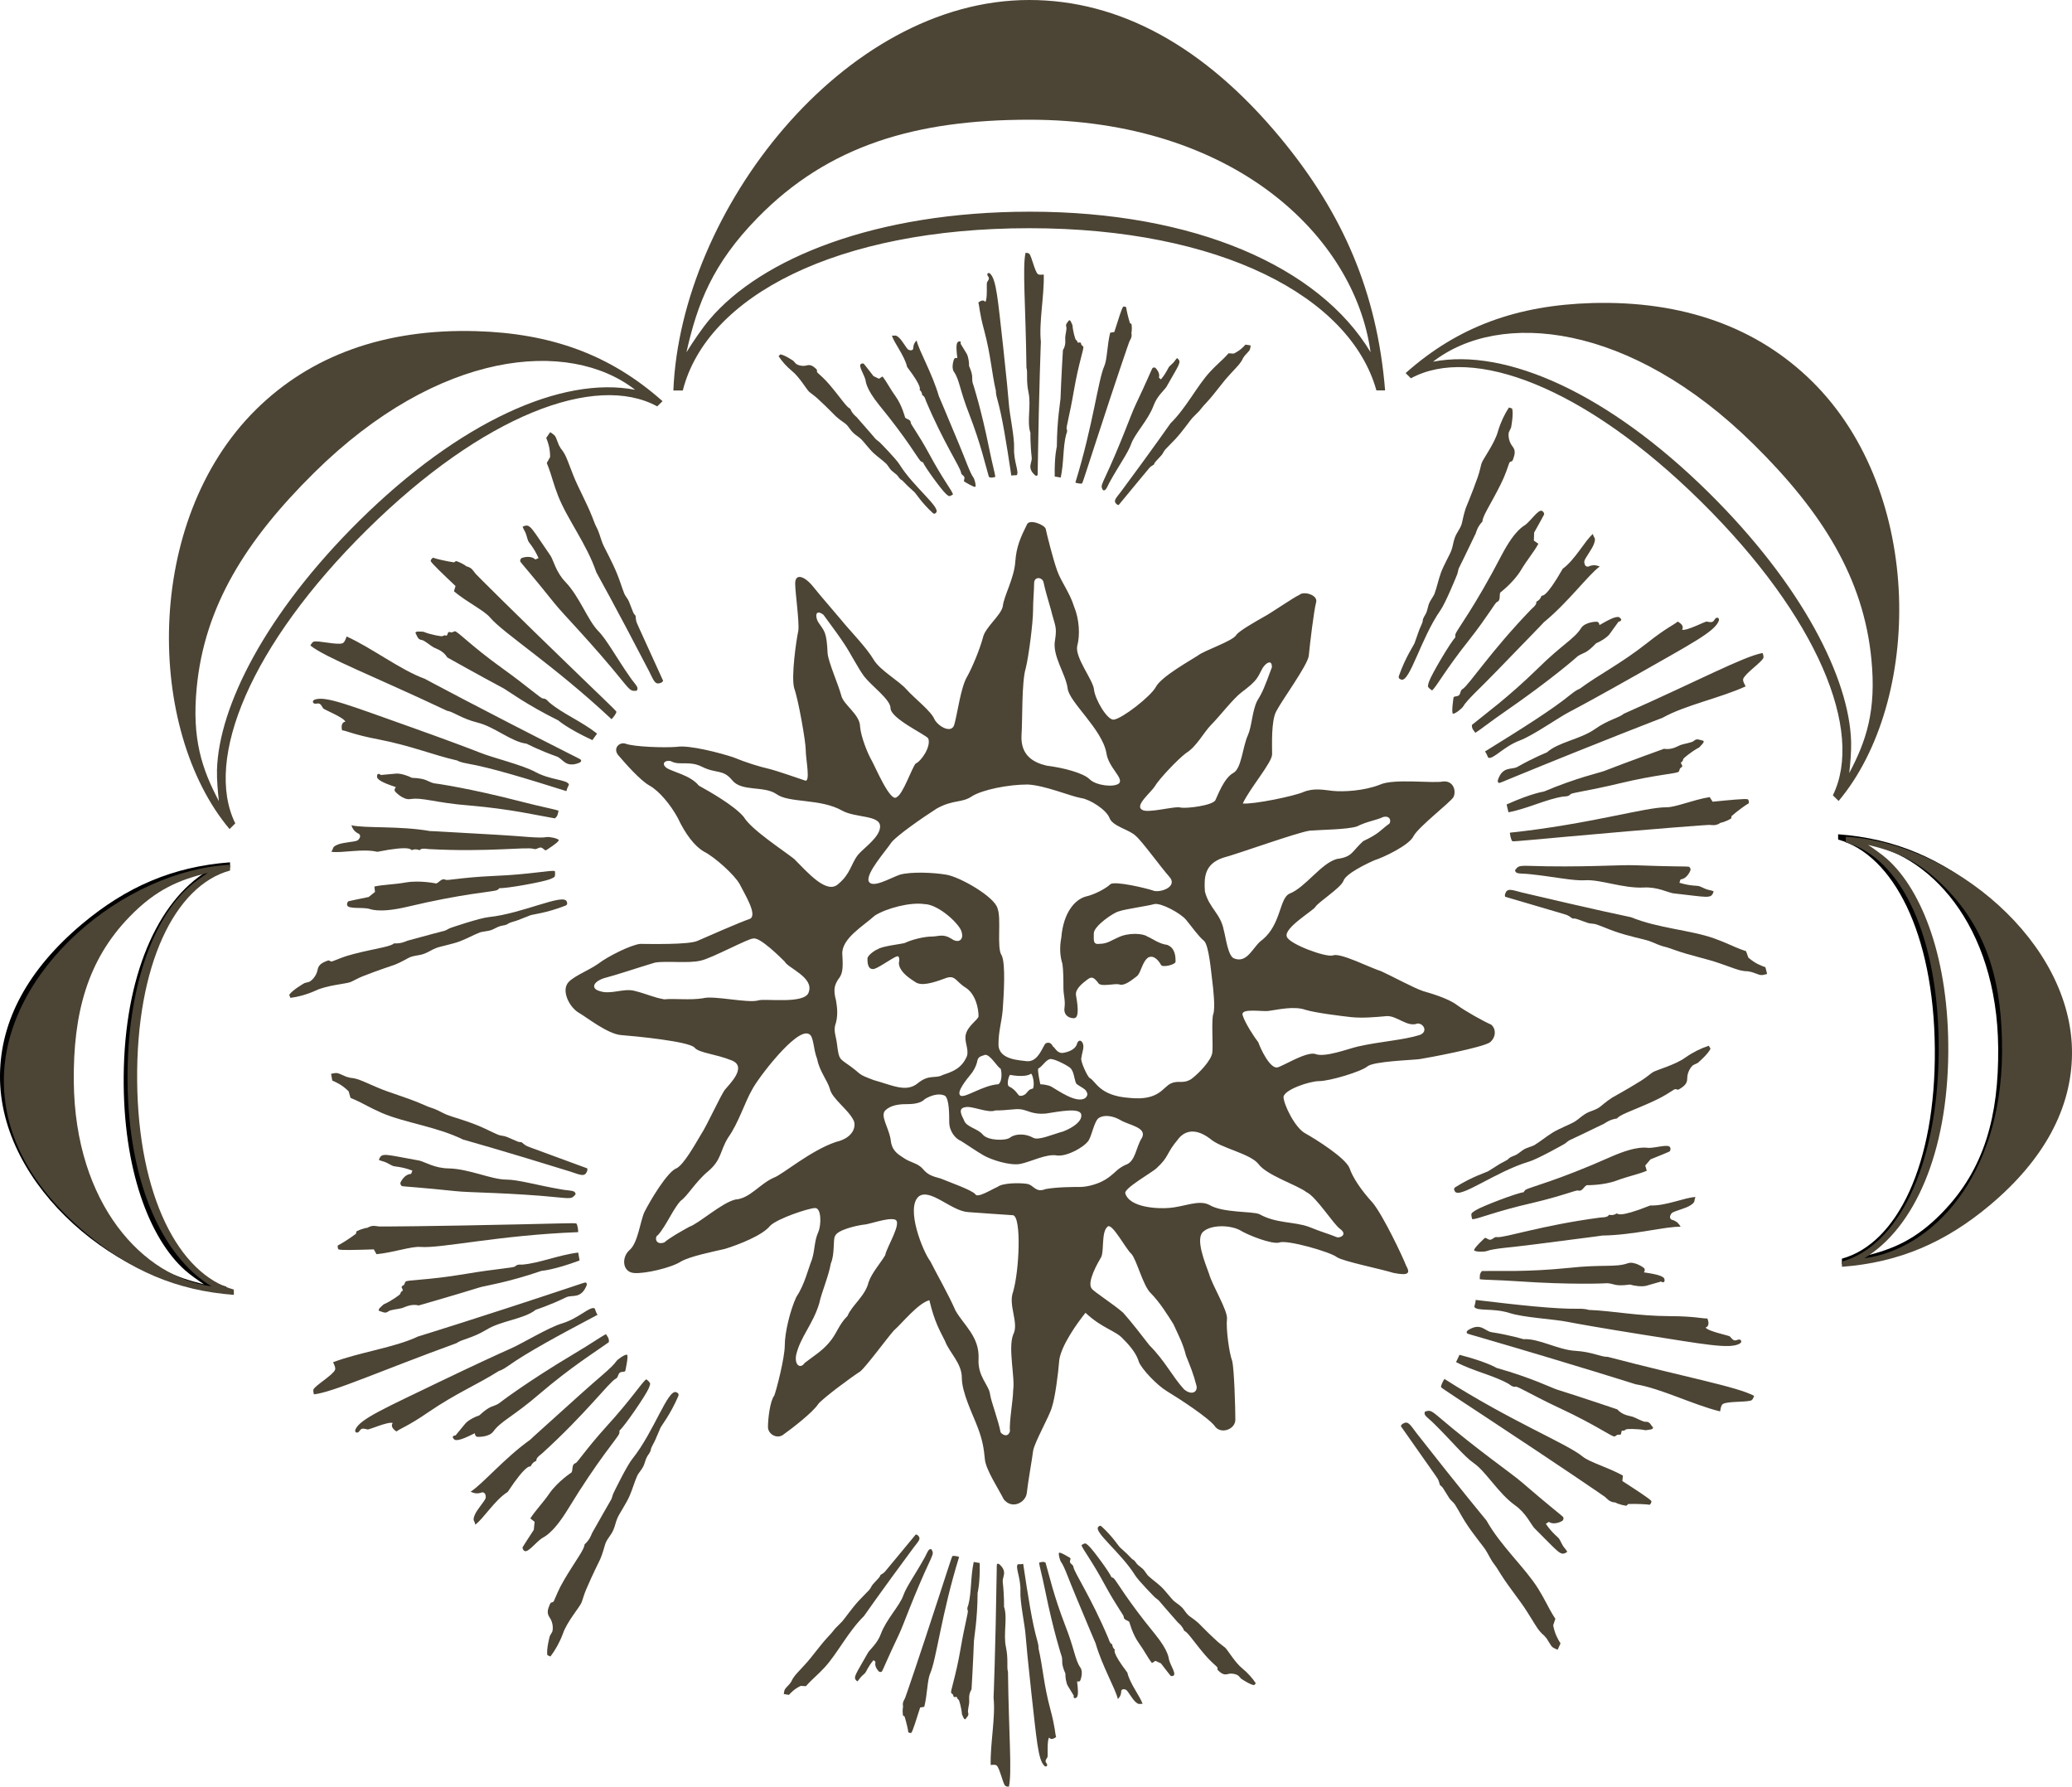 <?xml version="1.0" encoding="UTF-8"?>
<svg id="Layer_1" xmlns="http://www.w3.org/2000/svg" xmlns:xlink="http://www.w3.org/1999/xlink" viewBox="0 0 784.07 676.07">
  <defs>
    <style>
      .cls-1 {
        fill: none;
      }

      .cls-2 {
        fill: #4c4434;
      }

      .cls-3 {
        clip-path: url(#clippath-11);
      }

      .cls-4 {
        clip-path: url(#clippath-10);
      }

      .cls-5 {
        clip-path: url(#clippath-13);
      }

      .cls-6 {
        clip-path: url(#clippath-12);
      }

      .cls-7 {
        clip-path: url(#clippath-1);
      }

      .cls-8 {
        clip-path: url(#clippath-3);
      }

      .cls-9 {
        clip-path: url(#clippath-4);
      }

      .cls-10 {
        clip-path: url(#clippath-2);
      }

      .cls-11 {
        clip-path: url(#clippath-7);
      }

      .cls-12 {
        clip-path: url(#clippath-6);
      }

      .cls-13 {
        clip-path: url(#clippath-9);
      }

      .cls-14 {
        clip-path: url(#clippath-8);
      }

      .cls-15 {
        clip-path: url(#clippath-5);
      }

      .cls-16 {
        clip-path: url(#clippath);
      }
    </style>
    <clipPath id="clippath">
      <rect class="cls-1" x="0" width="784.07" height="676.07"/>
    </clipPath>
    <clipPath id="clippath-1">
      <rect class="cls-1" x="0" width="784.07" height="676.07"/>
    </clipPath>
    <clipPath id="clippath-2">
      <rect class="cls-1" x="0" width="784.07" height="676.07"/>
    </clipPath>
    <clipPath id="clippath-3">
      <rect class="cls-1" x="0" width="784.07" height="676.07"/>
    </clipPath>
    <clipPath id="clippath-4">
      <rect class="cls-1" x="0" width="784.07" height="676.07"/>
    </clipPath>
    <clipPath id="clippath-5">
      <rect class="cls-1" x="0" width="784.07" height="676.07"/>
    </clipPath>
    <clipPath id="clippath-6">
      <rect class="cls-1" x="0" width="784.07" height="676.07"/>
    </clipPath>
    <clipPath id="clippath-7">
      <rect class="cls-1" x="0" width="784.07" height="676.07"/>
    </clipPath>
    <clipPath id="clippath-8">
      <rect class="cls-1" x="0" width="784.07" height="676.07"/>
    </clipPath>
    <clipPath id="clippath-9">
      <rect class="cls-1" x="0" width="784.07" height="676.07"/>
    </clipPath>
    <clipPath id="clippath-10">
      <rect class="cls-1" x="0" width="784.07" height="676.07"/>
    </clipPath>
    <clipPath id="clippath-11">
      <rect class="cls-1" x="0" width="784.07" height="676.07"/>
    </clipPath>
    <clipPath id="clippath-12">
      <rect class="cls-1" x="0" width="784.07" height="676.07"/>
    </clipPath>
    <clipPath id="clippath-13">
      <rect class="cls-1" x="0" width="784.07" height="676.07"/>
    </clipPath>
  </defs>
  <g class="cls-16">
    <path d="M69.94,480.58c-13.33-11.93-23.46-38.09-23.13-73.46.32-37.53,12.66-65.98,31.76-77.58-25.73,3.39-51.69,30.9-52.1,77.56-.23,25.74,5.15,45.87,21.12,62.3,10.08,10.39,18.86,13.96,29.59,16.56-2.28-1.52-5.14-3.53-7.24-5.38M85.6,489.03C45.91,486.98-.38,449.35,0,406.84c.18-20.59,10.51-39.93,31-57.17,16.82-14.11,34.35-21.75,56.05-23.38l-.02,2c-20.77,5.79-36.19,35.35-36.58,79.03-.39,43.83,14.31,73.87,35.17,79.54l-.02,2.17Z"/>
  </g>
  <g class="cls-7">
    <path class="cls-2" d="M82.11,291.28c.69-23.83,18.3-59.1,53.91-94.3,37.8-37.33,76.63-54.87,104.32-49.48-25.1-19.53-74.44-15.1-121.43,31.34-25.92,25.62-41.52,50.62-44.47,81.32-1.89,19.4,1.95,30.82,8.39,42.98-.41-3.57-.8-8.15-.72-11.86M86.86,313.71c-31.42-37.42-32.82-116.42,9.99-158.72,20.73-20.48,48.76-30.66,83.26-29.69,28.29.83,50.7,8.79,70.6,26.5l-2.01,1.97c-23.28-12.71-65.84,3.21-109.81,46.66-44.15,43.61-61.78,86.84-49.86,111.13l-2.17,2.15Z"/>
  </g>
  <g class="cls-10">
    <path d="M705.43,475.33c10.72-2.58,19.52-6.16,29.59-16.55,15.97-16.44,21.35-36.57,21.12-62.32-.42-46.65-26.37-74.14-52.1-77.55,19.09,11.61,31.43,40.06,31.76,77.59.32,35.36-9.82,61.53-23.14,73.45-2.09,1.85-4.94,3.87-7.23,5.38M696.99,476.26c20.87-5.68,35.57-35.71,35.17-79.55-.39-43.67-15.81-73.26-36.58-79.03l-.02-2c21.69,1.62,39.22,9.25,56.04,23.39,20.48,17.24,30.82,36.57,31.01,57.17.37,42.5-45.91,80.15-85.61,82.18v-2.16Z"/>
  </g>
  <g class="cls-8">
    <path class="cls-2" d="M699.78,292.51c6.44-12.15,10.28-23.57,8.39-42.97-2.95-30.71-18.55-55.71-44.47-81.32-46.98-46.43-96.32-50.87-121.43-31.35,27.7-5.38,66.52,12.16,104.31,49.5,35.62,35.2,53.23,70.46,53.91,94.29.09,3.71-.3,8.29-.71,11.85M693.58,300.94c11.91-24.29-5.71-67.51-49.86-111.12-43.97-43.46-86.52-59.38-109.82-46.67l-1.99-1.98c19.9-17.71,42.3-25.67,70.59-26.5,34.49-.95,62.53,9.21,83.27,29.7,42.81,42.3,41.41,121.3,9.98,158.71l-2.17-2.14Z"/>
  </g>
  <g class="cls-9">
    <path class="cls-2" d="M268.54,120.83c19.51-22.99,62.66-40.72,121.2-40.73,62.11,0,109.39,20.67,128.9,53.17-6.05-43.99-51.95-87.98-129.17-87.97-42.61.02-75.86,9.53-102.79,37.11-17.03,17.4-22.8,32.5-26.92,50.89,2.46-3.94,5.75-8.86,8.78-12.47M254.81,147.75C257.55,79.8,319.1,0,389.46,0c34.08,0,66.23,17.39,95.09,52.19,23.64,28.55,36.57,58.43,39.59,95.53h-3.29c-9.91-35.45-59.09-61.38-131.38-61.37-72.56,0-122.03,25.61-131.09,61.4h-3.57Z"/>
  </g>
  <g class="cls-15">
    <path class="cls-2" d="M714.13,325.06c13.32,11.93,23.45,38.09,23.12,73.45-.32,37.54-12.66,65.99-31.76,77.6,25.73-3.4,51.69-30.9,52.11-77.57.22-25.74-5.16-45.87-21.13-62.3-10.08-10.4-18.86-13.97-29.59-16.56,2.29,1.52,5.15,3.54,7.25,5.38M698.46,316.62c39.69,2.04,85.98,39.67,85.61,82.18-.18,20.59-10.52,39.93-31.01,57.17-16.81,14.12-34.35,21.75-56.04,23.37v-1.98c20.8-5.79,36.2-35.37,36.6-79.04.39-43.83-14.31-73.87-35.17-79.55v-2.15Z"/>
  </g>
  <g class="cls-12">
    <path class="cls-2" d="M78.64,330.31c-10.73,2.58-19.52,6.16-29.6,16.56-15.97,16.43-21.35,36.56-21.12,62.31.43,46.64,26.37,74.14,52.1,77.55-19.09-11.6-31.43-40.06-31.76-77.59-.31-35.36,9.81-61.53,23.14-73.45,2.09-1.85,4.94-3.87,7.24-5.38M87.07,329.39c-20.87,5.68-35.56,35.71-35.17,79.54.39,43.67,15.81,73.26,36.58,79.03l.02,2c-21.69-1.62-39.22-9.26-56.04-23.39-20.48-17.24-30.82-36.56-31-57.16-.38-42.51,45.91-80.16,85.59-82.19l.02,2.17Z"/>
  </g>
  <g class="cls-11">
    <path class="cls-2" d="M207.13,626.29c-.45-2.17.9-7.14.9-7.14.29-.67.67-1.1.96-1.77.22-.51.56-3.13-1.04-5.4-1.24-1.73-.52-3.4.19-5.07.14-.34.47-.59.87-.63.41-.02.63-.52.83-1.02l1.16-2.67c2.45-5.69,8.65-14.11,9.73-16.62.22-.51.43-1,.47-1.58,1.95-1.73,2.5-3.48,2.86-4.32,3.48-6.23,7.26-12.73,7.26-12.73.36-.83.41-1.4.78-2.24.14-.34,5.17-10.66,7.23-13.13,8.15-10.18,13.41-26.54,16.58-25.17.67.28,1.1.68.75,1.51-3.03,7.01-6.38,11.12-6.73,11.96l-1.94,4.52c-.51,1.17-1.04,1.93-1.54,3.11-.22.5-.12.74-.34,1.24-.43,1.01-1.06,1.53-1.49,2.53-.5,1.18-.62,1.92-1.13,3.09-.43,1-2.03,2.89-2.32,3.56-1.29,3.01-1.69,4.82-2.98,7.83-1.08,2.5-3.85,6.66-4.51,8.17-.79,1.84-.82,2.82-1.61,4.65-.87,2-2.04,2.89-2.91,4.9-.35.83-.93,3.56-2.01,6.07-.43,1-2.5,4.86-5.37,11.56-.8,1.84-1.4,4.16-1.77,4.99-.71,1.67-5.46,7.16-6.99,11.65-1.2,3.25-2.91,6.28-4.73,8.66l-1.16-.51ZM200.68,574.56c1.87-2.95,4.65-5.72,7.29-9.55,3.08-4.41,8.35-7.89,8.35-7.89.43-1.01.15-1.73.58-2.73.14-.33.46-.59.94-.79.64-.12,3.78-5.1,11.37-13.53,10.13-11.1,13.71-17.09,15.36-18.16.59.46,1.19.91,1.47,1.63-.12.74-.34,1.24-.62,1.91-1.16,2.68-9.13,14.29-11,15.87-.04.57.05.81-.17,1.31-.72,1.68-7.93,9.67-19.48,28.67-5.9,9.55-9.2,10.31-9.82,10.83-2.27,1.61-5.08,5.34-6.41,4.77-.5-.22-.96-1-.74-1.51,0,0,2.54-4.05,4.19-6.51l.32-3.04-1.63-1.28ZM200.61,544.8c.07-.16,6.83-6.18,19.15-17.31,6.51-5.92,11.83-9.98,13.48-12.43.52-.76,3.35-2.72,4.02-2.43s-.63,6.07-.63,6.07c-.14.34-.55.36-.96.38-.81.06-1.28.24-1.58.91-.28.67-.41,1.41-1.12,1.71-2.61,1.44-11.24,13.18-27.82,28.24-.94.79-1.72,1.24-2.15,2.25-.07.16.02.4-.05.56-1.68.67-2.09,2.08-2.09,2.08-.31.26-1.39-1.39-8.75,9.71-4.88,3.05-9.04,9.98-12.25,12.37-.26-1.7-1.22-1.32-.14-3.83.79-1.84,3.48-4.85,3.98-6.02.29-.67.05-1.96-.62-2.25-.51-.22-.74-.12-1.22.07-1.77.43-2.61.06-3.77-.44,4.64-2.97,12.8-12.73,22.52-19.64M176.12,538.62c1.15-1.29,3.69-2.58,5.29-3.08,4.26-3.91,4.89-3.05,7.25-4.41.63-.52,10.95-8.37,28.52-18.84,6.39-3.78,10.39-6.62,12.13-7.46.45.79,1.31,1.56,1.07,3.05-5.16,3.71-14.07,9.19-26.28,19.6-9.79,8.46-14.5,10.19-17.38,14.12-1.58,2.29-6.08,2.13-6.24,2.06-.67-.29-.69-.7-.81-1.34-3.02,1.48-6.27,3.05-7.61,2.47-.16-.07-.86-.77-.71-1.1.22-.5.63-.52,1.04-.55l3.73-4.52ZM192.48,516.72c-2.58,1.86-3.64,2-3.64,2-8.19,5.2-16.07,8.35-26.75,15.64-7.61,5.24-10.58,6.14-12.05,7.29-2.79-1.8-1.41-3.19-1.41-3.19-1.67-.71-9.05,2.64-9.56,2.43-.91-.19-1.91-.63-2.61.06-.31.26-.82,1.43-1.65,1.07-.51-.21-.46-.78-.31-1.12,1.73-4.01,11.2-8.06,32.22-18.23,13.49-6.48,22.63-10.67,26.05-12.17,4.86-2.07,14.62-8.18,20.07-9.78,6.17-1.91,10.31-6.46,12.15-5.67.16.08.5,1.61,1.12,2.46-14.87,7.87-26.49,14.16-33.63,19.21M219.32,476.95c-9.9,3.67-14.37,3.92-14.37,3.92-12.8,4.4-21.69,5.72-23.29,6.22-9.61,2.99-23.18,6.87-23.18,6.87-3.06-.72-5.26.71-6.38,1.02-1.36.39-4.21.56-5.07,1.18-1.24,1.05-2.27.22-3.68-.2-.1-.23-.02-.4.12-.74.07-.17,1.39-1.39,1.69-1.65,3.19-1.4,6.16-3.7,6.23-3.86l.36-.83c.14-.34.47-.19.62-.53.22-.5-.55-1.03-.34-1.52.15-.35.79-.46.94-.79l.43-1c.35-.84,7.72-.45,22.9-3.02,11.55-1.96,18.21-2.26,18.67-2.86.76-.87,2.25-.63,2.66-.64,6.57-.55,13.65-3.64,21.18-4.56l.51,2.99ZM158.18,505.72s22.6-6.92,59.16-19.12c1.36-.4,4-1.45,4.33-1.3.5.22.45.79.23,1.28-2.15,5.02-5.36,3.25-7.58,4.27-6.51,3.15-11.56,4.74-11.56,4.74-4.53,3.6-13.05,4.08-18.72,7.58-5.36,3.25-9.25,3.55-11.29,5.06-28.92,10.54-46.64,18.55-53.93,19.38-.1-.24-.4-1.36-.19-1.86.66-1.51,7.29-5.39,8.15-7.4.36-.83-.54-2.42-.74-2.89,9.74-3.74,23.41-5.57,32.14-9.74M143.58,438.38c1.01-2.33,2.61-1.44,15.13.78,1.98.46,5.87,2.92,11.01,2.95,7.67.14,16.23,4.21,21.77,4.23,4.56-.02,12.11,2.24,21.16,3.76,1.08.26,3.44.29,4.45.72.5.22.69.7.71,1.1-1.15,1.29-1.29,1.63-4.74,1.33-20.5-2.09-35.25-1.9-40.91-2.56-12.88-1.38-19.67-1.73-20.01-1.87-.5-.22-.79-.94-.57-1.44.29-.67,1.7-3.03,3.73-3.15.41-.02.39-.43.53-.77l.22-.51c-4.08-1.56-6.69-1.48-7.36-1.77-1.17-.51-1.61-.89-2.78-1.39-.83-.36-1.24-.35-2.07-.7l-.51-.22.24-.49ZM134.88,465.95c2.54-1.28,4.17-1.37,4.17-1.37,1.89-1.17,3.23-.59,4.37-.5.58.05,18.84-.02,54.66-.83,7.99-.13,19.46-.55,19.95-.33.51.22.81,2.73.76,3.31-30.02,1.14-51.83,6.21-59.69,5.6-3.43-.3-10.22,2.13-16.63,2.74-.1-.24-.91-1.57-1.01-1.82-6.43.2-12.45.39-13.28.02-.5-.21-.4-1.36-.34-1.52.96-.39,4.5-2.62,6.85-4.39l.19-.91ZM125.28,406.33c1.29-.24,2.01-.53,3.18-.02l2.51,1.08c.5.22.91.19,1.4.41,2.87.24,4.64,1.2,7.48,2.42l3.18,1.37c4.68,2.01,10.55,3.56,16.24,6l2.33,1c1.17.51,1.92.63,3.09,1.13,1.84.79,2.6,1.32,4.44,2.11,1.68.71,7.55,2.26,12.57,4.42,2.67,1.15,3.94,1.89,6.61,3.05,1.34.57,2.22.36,3.56.93l3.84,1.65c.67.3,1.08.26,1.65.32.43.38,1.45,1.22,2.13,1.51,1.17.51,9.25,3.39,22.74,8.39.03.41.11.66-.1,1.16-.94,2.17-2.37,1.36-6.36.04-26.4-8.19-40.39-12.05-40.57-12.12-9.98-4.9-22.05-6.32-30.74-10.07-4.01-1.73-7.81-3.95-9.81-4.82l-2.01-.86-.71-2.49c-2.5-2.46-4.51-3.33-6.18-4.05l-.47-2.56Z"/>
  </g>
  <g class="cls-14">
    <path class="cls-2" d="M295.3,134.09c1.67.22,4.89,2.44,4.89,2.44.4.37.62.75,1.03,1.12.3.28,2.09,1.18,4.13.61,1.54-.45,2.56.49,3.57,1.41.2.19.3.48.22.78s.22.58.53.86l1.62,1.49c3.44,3.18,7.93,9.74,9.45,11.14.3.28.62.55,1.01.74.76,1.83,1.87,2.66,2.38,3.12,3.59,4.05,7.29,8.39,7.29,8.39.51.47.9.65,1.41,1.12.2.18,6.32,6.37,7.58,8.48,5.22,8.37,15.62,16.24,13.84,18.17-.37.42-.76.63-1.27.16-4.26-3.92-6.36-7.36-6.86-7.83l-2.75-2.52c-.71-.66-1.12-1.23-1.83-1.88-.3-.29-.5-.27-.81-.55-.61-.56-.82-1.14-1.43-1.71-.71-.65-1.22-.92-1.93-1.57-.61-.56-1.56-2.18-1.97-2.56-1.83-1.69-3.03-2.42-4.86-4.09-1.53-1.4-3.8-4.45-4.72-5.28-1.12-1.03-1.81-1.29-2.92-2.33-1.22-1.12-1.56-2.18-2.78-3.31-.51-.47-2.32-1.56-3.84-2.97-.61-.55-2.86-3-6.93-6.74-1.12-1.03-2.62-2.04-3.13-2.5-1.02-.94-3.76-5.71-6.58-7.94-2.03-1.67-3.76-3.65-5.02-5.56l.68-.69ZM333.95,142.45c1.65,2.09,2.94,4.77,5.01,7.62,2.38,3.31,3.55,7.96,3.55,7.96.61.55,1.2.53,1.81,1.1.21.18.31.47.33.86-.07.49,2.71,3.99,6.84,11.54,5.39,10.03,8.79,14.09,9.14,15.55-.48.31-.96.63-1.53.65-.5-.27-.81-.55-1.21-.93-1.63-1.48-7.95-10.12-8.6-11.85-.4-.18-.59-.16-.9-.45-1.01-.94-4.94-8.1-15.63-21.14-5.35-6.62-5.08-9.17-5.29-9.75-.58-2.03-2.55-4.97-1.81-5.78.28-.31.96-.43,1.26-.15,0,0,2.26,2.83,3.62,4.64l2.09.99,1.32-.86ZM355.26,149.87c.1.1,2.7,6.44,7.58,18.05,2.6,6.15,4.17,10.97,5.51,12.78.42.56,1.11,3.07.73,3.48-.37.41-4.19-1.97-4.19-1.97-.2-.18-.11-.47-.02-.78.16-.59.15-.98-.26-1.35-.4-.39-.91-.65-.93-1.24-.39-2.24-6.62-11.36-13.23-27.01-.34-.87-.46-1.55-1.08-2.1-.1-.1-.29-.09-.39-.18-.06-1.36-.97-2.01-.97-2.01-.1-.29,1.35-.65-4.75-8.7-.96-4.26-4.87-8.98-5.77-11.87,1.28.24,1.24-.54,2.77.86,1.12,1.03,2.6,3.7,3.31,4.36.4.38,1.39.53,1.77.12.28-.3.27-.5.26-.89.14-1.37.6-1.88,1.26-2.59.95,4.05,5.89,12.36,8.4,21.04M365.83,133.89c.63,1.16.92,3.29.87,4.56,1.73,4.04.96,4.26,1.33,6.3.22.58,3.25,9.93,6.32,25.14,1.11,5.52,2.13,9.1,2.3,10.56-.69.12-1.44.55-2.44,0-1.36-4.64-3.06-12.38-7.44-23.74-3.6-9.12-3.66-12.94-5.75-15.97-1.24-1.71,0-4.89.09-4.99.38-.41.67-.32,1.16-.24-.3-2.54-.61-5.26.14-6.06.09-.11.76-.43.96-.24.3.28.22.58.14.87l2.32,3.8ZM377.4,151.1c-.68-2.3-.52-3.11-.52-3.11-1.67-7.16-1.93-13.59-4.48-23.07-1.84-6.76-1.74-9.11-2.19-10.46,1.99-1.55,2.63-.21,2.63-.21.94-1.02.39-7.14.67-7.45.36-.6.93-1.21.61-1.88-.11-.29-.83-.95-.35-1.45.28-.31.67-.13.88.06,2.43,2.23,2.95,10.02,4.95,27.63,1.24,11.28,1.95,18.88,2.17,21.69.26,4,2.17,12.51,1.97,16.82-.19,4.89,2.03,9.01,1,10.12-.09.1-1.26-.04-2.04.18-1.89-12.59-3.48-22.49-5.3-28.87M399.12,180.3c-.14-8.01.8-11.27.8-11.27.06-10.26,1.35-16.96,1.39-18.23.27-7.63.91-18.31.91-18.31,1.28-2,.81-3.93.87-4.82.05-1.08.65-3.15.43-3.92-.43-1.15.42-1.68,1.06-2.59.19,0,.3.1.51.28.1.1.64,1.34.75,1.62.21,2.63,1.1,5.33,1.2,5.43l.51.47c.2.18.02.39.22.59.3.27.87-.14,1.17.14.21.18.13.67.34.86l.61.57c.51.46-1.63,5.63-3.6,17.14-1.49,8.76-2.95,13.6-2.64,14.08.43.75-.12,1.77-.21,2.06-1.26,4.83-.83,10.68-2.05,16.3l-2.27-.4ZM393.88,129.32s-.72,17.9-1.17,47.13c-.06,1.08.04,3.23-.15,3.43-.28.31-.68.13-.99-.15-3.04-2.8-.97-4.65-1.15-6.49-.61-5.44-.49-9.46-.49-9.46-1.44-4.14.35-10.37-.73-15.3-.98-4.65-.21-7.51-.78-9.35-.28-23.35-1.57-38.03-.34-43.47.2,0,1.08.05,1.38.34.92.84,2.03,6.56,3.25,7.68.51.47,1.86.22,2.26.2.23,7.89-1.88,18.14-1.09,25.44M445.73,135.77c1.42,1.31.39,2.22-4.35,10.63-.83,1.29-3.56,3.47-4.88,7.13-2.02,5.45-7.09,10.55-8.48,14.52-1.14,3.27-4.65,8.11-8.01,14.21-.46.71-1.08,2.39-1.64,2.99-.27.3-.67.32-.97.25-.63-1.16-.83-1.33.24-3.72,6.65-14.16,10.22-24.76,12.1-28.64,4.22-8.88,6.17-13.64,6.36-13.84.28-.31.87-.34,1.16-.06.41.38,1.75,1.98,1.32,3.47-.08.29.22.39.42.57l.3.28c2.14-2.54,2.75-4.41,3.12-4.82.66-.71,1.04-.91,1.69-1.63.47-.51.55-.8,1.02-1.31l.28-.31.32.28ZM428.19,122.63c.28,2.13-.06,3.32-.06,3.32.36,1.65-.39,2.46-.75,3.25-.18.4-4.72,13.49-13.12,39.33-1.91,5.75-4.5,14.06-4.78,14.36-.28.31-2.16-.1-2.55-.28,6.72-21.77,8.56-38.66,10.96-44.12,1.08-2.38,1.04-7.86,2.22-12.6.19,0,1.36-.25,1.56-.26,1.46-4.65,2.85-9.01,3.31-9.52.28-.3,1.08.05,1.18.15.03.77.75,3.87,1.42,5.99l.61.38ZM473.27,130.71c-.16.99-.13,1.58-.79,2.28l-1.4,1.52c-.28.3-.37.59-.65.91-.9,1.99-2.02,3.01-3.61,4.74l-1.77,1.93c-2.62,2.84-5.2,6.66-8.38,10.11l-1.31,1.42c-.66.71-.93,1.21-1.58,1.93-1.04,1.11-1.6,1.52-2.62,2.64-.93,1.02-3.52,4.85-6.32,7.89-1.5,1.62-2.34,2.34-3.84,3.96-.75.81-.82,1.51-1.57,2.32l-2.15,2.33c-.37.41-.46.71-.63,1.1-.39.22-1.24.74-1.61,1.15-.66.71-4.75,5.76-11.73,14.16-.29-.09-.48-.07-.79-.35-1.32-1.22-.38-2.04,1.56-4.56,12.5-16.85,18.76-25.89,18.85-25.99,6.01-5.91,10.06-14.2,14.94-19.48,2.23-2.43,4.78-4.6,5.91-5.81l1.12-1.22,1.96.11c2.4-1.17,3.52-2.39,4.46-3.4l1.95.31Z"/>
  </g>
  <g class="cls-13">
    <path class="cls-2" d="M474.56,637.65c-1.67-.23-4.89-2.45-4.89-2.45-.41-.37-.62-.75-1.03-1.12-.3-.28-2.09-1.19-4.13-.61-1.54.45-2.56-.49-3.57-1.41-.2-.19-.3-.48-.22-.78.08-.3-.22-.58-.53-.86l-1.62-1.5c-3.45-3.17-7.93-9.73-9.45-11.13-.3-.28-.62-.56-1.01-.74-.76-1.83-1.87-2.66-2.38-3.12-3.59-4.05-7.29-8.39-7.29-8.39-.51-.47-.91-.64-1.41-1.12-.2-.18-6.32-6.37-7.58-8.48-5.23-8.37-15.63-16.25-13.86-18.17.38-.42.77-.63,1.28-.16,4.26,3.92,6.36,7.36,6.86,7.83l2.75,2.52c.71.66,1.12,1.23,1.84,1.88.3.29.49.27.79.55.62.56.83,1.14,1.44,1.71.71.64,1.22.92,1.93,1.57.61.56,1.56,2.18,1.97,2.56,1.83,1.69,3.03,2.42,4.86,4.09,1.52,1.4,3.8,4.45,4.71,5.29,1.12,1.02,1.81,1.29,2.93,2.32,1.22,1.12,1.56,2.17,2.78,3.3.5.47,2.3,1.56,3.83,2.97.61.56,2.86,3.01,6.93,6.75,1.12,1.03,2.62,2.04,3.13,2.51,1.02.94,3.76,5.71,6.58,7.93,2.03,1.67,3.76,3.65,5.02,5.56l-.66.7ZM435.92,629.28c-1.65-2.09-2.94-4.77-5.01-7.62-2.38-3.31-3.56-7.95-3.56-7.95-.6-.56-1.2-.54-1.8-1.11-.21-.18-.32-.47-.33-.86.07-.49-2.71-3.99-6.84-11.53-5.4-10.04-8.79-14.1-9.14-15.56.48-.3.95-.61,1.53-.64.5.26.81.55,1.21.93,1.63,1.48,7.95,10.12,8.6,11.85.4.18.59.16.9.45,1.02.94,4.93,8.1,15.63,21.14,5.35,6.61,5.07,9.17,5.29,9.75.58,2.03,2.55,4.97,1.81,5.78-.28.31-.96.43-1.27.15,0,0-2.26-2.83-3.61-4.64l-2.09-.98-1.32.84ZM414.6,621.86c-.1-.1-2.7-6.44-7.58-18.06-2.6-6.15-4.17-10.96-5.51-12.78-.42-.56-1.11-3.07-.73-3.47.37-.41,4.19,1.97,4.19,1.97.2.18.11.47.02.78-.17.59-.15.98.25,1.35.41.39.91.65.94,1.24.39,2.24,6.61,11.36,13.23,27.01.34.87.46,1.55,1.08,2.11.1.09.29.08.39.17.06,1.36.97,2.01.97,2.01.1.29-1.35.65,4.75,8.7.96,4.25,4.87,8.98,5.77,11.87-1.28-.23-1.24.54-2.77-.86-1.12-1.03-2.6-3.7-3.31-4.36-.4-.38-1.39-.52-1.76-.12-.29.3-.28.5-.26.89-.14,1.37-.61,1.88-1.26,2.59-.96-4.06-5.9-12.36-8.41-21.04M404.03,637.83c-.63-1.16-.92-3.29-.87-4.56-1.73-4.03-.96-4.26-1.34-6.3-.22-.58-3.23-9.93-6.32-25.14-1.11-5.51-2.13-9.09-2.3-10.55.69-.12,1.44-.55,2.44,0,1.36,4.63,3.05,12.38,7.43,23.73,3.6,9.13,3.67,12.93,5.75,15.97,1.24,1.71.01,4.89-.08,4.99-.38.41-.67.32-1.16.24.3,2.54.61,5.26-.14,6.07-.09.1-.76.43-.96.23-.3-.28-.22-.58-.14-.87l-2.31-3.81ZM392.47,620.62c.68,2.31.52,3.11.52,3.11,1.66,7.16,1.93,13.59,4.48,23.07,1.84,6.76,1.74,9.11,2.18,10.47-1.98,1.54-2.62.19-2.62.19-.94,1.03-.39,7.15-.67,7.46-.35.6-.92,1.21-.6,1.88.11.3.83.95.35,1.46-.28.3-.67.12-.88-.07-2.44-2.23-2.95-10.03-4.95-27.63-1.24-11.28-1.96-18.88-2.17-21.69-.26-4-2.17-12.51-1.97-16.82.19-4.89-2.03-9.01-1-10.12.1-.1,1.27.04,2.05-.18,1.87,12.59,3.46,22.5,5.28,28.87M370.74,591.43c.14,8-.8,11.27-.8,11.27-.06,10.26-1.35,16.96-1.39,18.23-.27,7.64-.91,18.31-.91,18.31-1.28,2-.81,3.93-.87,4.82-.05,1.08-.65,3.15-.43,3.92.43,1.15-.42,1.68-1.06,2.59-.19,0-.3-.1-.51-.28-.1-.1-.64-1.34-.75-1.62-.2-2.64-1.09-5.33-1.2-5.43l-.51-.47c-.2-.18-.01-.39-.22-.58-.3-.27-.87.14-1.18-.14-.2-.19-.12-.68-.33-.87l-.61-.57c-.51-.47,1.63-5.63,3.6-17.14,1.49-8.76,2.95-13.6,2.64-14.08-.43-.75.12-1.77.21-2.06,1.26-4.83.82-10.69,2.05-16.3l2.27.4ZM375.98,642.42s.73-17.91,1.17-47.14c.06-1.08-.04-3.23.15-3.43.28-.3.68-.13.98.15,3.05,2.8.98,4.65,1.16,6.49.61,5.45.49,9.45.49,9.45,1.44,4.15-.35,10.37.73,15.31.98,4.65.21,7.51.77,9.35.29,23.35,1.58,38.03.35,43.47-.2,0-1.08-.05-1.38-.34-.92-.84-2.03-6.56-3.25-7.68-.51-.47-1.86-.22-2.26-.19-.23-7.91,1.88-18.16,1.09-25.44M324.13,635.96c-1.42-1.3-.39-2.22,4.35-10.63.82-1.31,3.56-3.48,4.88-7.14,2.02-5.45,7.09-10.55,8.48-14.52,1.13-3.27,4.65-8.11,8.01-14.21.46-.71,1.08-2.39,1.64-3,.27-.3.67-.31.97-.24.63,1.16.83,1.33-.25,3.72-6.64,14.16-10.21,24.75-12.09,28.64-4.22,8.88-6.17,13.65-6.36,13.84-.28.31-.87.34-1.16.06-.42-.38-1.75-1.99-1.32-3.47.07-.29-.22-.39-.42-.57l-.3-.28c-2.14,2.54-2.75,4.41-3.13,4.82-.65.71-1.04.91-1.69,1.63-.47.51-.55.8-1.02,1.31l-.28.32-.31-.28ZM341.68,649.1c-.28-2.13.06-3.32.06-3.32-.36-1.65.39-2.46.75-3.25.18-.4,4.72-13.48,13.12-39.32,1.91-5.75,4.5-14.07,4.78-14.37.28-.31,2.16.1,2.55.28-6.72,21.77-8.56,38.65-10.96,44.12-1.08,2.39-1.04,7.86-2.22,12.6-.19,0-1.36.25-1.56.26-1.46,4.65-2.85,9.01-3.31,9.52-.28.3-1.08-.05-1.18-.15-.03-.77-.75-3.87-1.42-5.99l-.61-.38ZM296.6,641.01c.15-.99.13-1.57.78-2.28l1.4-1.52c.28-.3.37-.59.65-.91.9-1.99,2.02-3.02,3.61-4.74l1.77-1.93c2.62-2.84,5.2-6.66,8.38-10.12l1.31-1.41c.66-.71.93-1.21,1.58-1.93,1.03-1.11,1.6-1.53,2.62-2.65.94-1.01,3.52-4.84,6.32-7.88,1.5-1.62,2.34-2.34,3.84-3.96.75-.81.81-1.51,1.56-2.32l2.15-2.33c.37-.41.46-.71.63-1.1.39-.21,1.24-.75,1.61-1.15.66-.71,4.74-5.77,11.73-14.16.29.09.48.07.79.35,1.32,1.22.38,2.04-1.57,4.56-12.49,16.85-18.76,25.89-18.84,25.99-6.01,5.91-10.06,14.2-14.93,19.48-2.25,2.43-4.79,4.6-5.91,5.82l-1.12,1.21-1.96-.11c-2.4,1.17-3.52,2.39-4.46,3.4l-1.94-.31Z"/>
  </g>
  <g class="cls-4">
    <path class="cls-2" d="M647.29,396.79c-.87,2.05-4.81,5.38-4.81,5.38-.62.38-1.17.51-1.8.9-.46.29-2.23,2.26-2.22,5.03.04,2.13-1.5,3.1-3.04,4.06-.3.19-.71.23-1.05.02-.35-.22-.81.06-1.28.35l-2.47,1.55c-5.25,3.27-15.14,6.68-17.46,8.12-.46.3-.92.58-1.29,1.03-2.58.34-4.03,1.45-4.8,1.93-6.41,3.15-13.22,6.33-13.22,6.33-.77.47-1.14.92-1.91,1.4-.3.19-10.32,5.81-13.43,6.68-12.49,3.72-26.13,14.19-27.95,11.26-.39-.63-.52-1.19.25-1.66,6.48-4.06,11.57-5.52,12.35-6l4.16-2.61c1.09-.67,1.96-1,3.03-1.68.47-.29.52-.55.99-.83.92-.59,1.73-.67,2.66-1.24,1.08-.68,1.61-1.22,2.68-1.89.93-.59,3.32-1.22,3.94-1.61,2.78-1.74,4.13-3.01,6.9-4.74,2.31-1.45,6.97-3.28,8.36-4.15,1.69-1.06,2.27-1.85,3.97-2.91,1.85-1.16,3.31-1.22,5.17-2.38.77-.48,2.79-2.39,5.1-3.84.93-.59,4.82-2.58,11-6.44,1.69-1.06,3.52-2.62,4.28-3.11,1.55-.97,8.56-2.78,12.39-5.6,2.83-1.99,5.95-3.51,8.81-4.44l.69,1.09ZM623.16,443c-3.22,1.38-7.08,2.07-11.42,3.72-5.06,1.87-11.36,1.74-11.36,1.74-.92.58-1.1,1.33-2.02,1.91-.31.19-.72.23-1.21.11-.61-.27-6.02,2.05-17.06,4.65-14.65,3.35-20.99,6.25-22.96,6.2-.23-.71-.46-1.43-.29-2.18.52-.54.99-.83,1.6-1.21,2.47-1.55,15.65-6.56,18.08-6.8.37-.44.42-.7.88-.98,1.55-.97,12.02-3.44,32.34-12.5,10.28-4.49,13.43-3.24,14.25-3.31,2.78-.02,7.21-1.51,7.98-.27.29.46.21,1.36-.25,1.66,0,0-4.39,1.89-7.16,2.96l-1.98,2.33.58,1.97ZM606.28,467.52c-.15.09-9.12,1.2-25.61,3.34-8.71,1.16-15.38,1.48-18.15,2.55-.86.32-4.29.33-4.68-.29s3.97-4.64,3.97-4.64c.3-.18.65.02,1,.25.69.41,1.19.53,1.81.14s1.14-.92,1.89-.75c2.98.3,16.75-4.46,38.96-7.4,1.22-.12,2.13-.03,3.05-.61.15-.1.2-.35.37-.45,1.76.41,2.89-.52,2.89-.52.4-.04.35,1.93,12.72-3.01,5.75.27,13.11-3.05,17.1-3.19-.75,1.55.26,1.77-2.06,3.23-1.69,1.07-5.6,2-6.69,2.68-.62.39-1.15,1.59-.77,2.2.29.47.55.53,1.05.63,1.69.67,2.17,1.44,2.85,2.52-5.5-.23-17.78,3.17-29.7,3.32M622.9,486.54c-1.69.4-4.5.02-6.1-.48-5.73.79-5.75-.27-8.47-.51-.81.08-13.76.67-34.16-.74-7.41-.52-12.31-.47-14.22-.77.08-.91-.19-2.03.85-3.11,6.36-.11,16.8.45,32.76-1.16,12.86-1.4,17.73-.14,22.32-1.73,2.61-.99,6.21,1.69,6.31,1.85.39.62.18.96-.1,1.56,3.32.51,6.89,1.07,7.66,2.3.1.15.27,1.12-.03,1.3-.47.3-.82.08-1.16-.13l-5.66,1.62ZM596.99,495.22c3.18-.06,4.13.43,4.13.43,9.69.39,17.96,2.3,30.89,2.37,9.24.02,12.19.96,14.07.87,1.27,3.07-.67,3.42-.67,3.42.97,1.54,8.96,2.98,9.25,3.44.63.68,1.21,1.61,2.18,1.43.4-.04,1.49-.71,1.97.06.29.47-.07.91-.39,1.11-3.69,2.31-13.79.25-36.86-3.35-14.78-2.35-24.68-4.1-28.35-4.82-5.17-1.06-16.67-1.6-22.07-3.38-6.16-1.94-12.16-.55-13.22-2.26-.1-.15.51-1.6.48-2.66,16.71,2,29.85,3.44,38.59,3.34M552.29,512.65c10.22,2.62,14.04,4.96,14.04,4.96,13.03,3.66,21.1,7.64,22.7,8.14,9.61,3.01,22.96,7.54,22.96,7.54,2.1,2.33,4.73,2.41,5.83,2.79,1.34.44,3.77,1.92,4.84,1.91,1.61-.17,1.98,1.12,2.91,2.25-.06.26-.22.35-.52.55-.15.1-1.93.35-2.34.39-3.42-.65-7.16-.46-7.31-.36l-.78.48c-.3.18-.5-.12-.81.07-.46.29-.13,1.16-.59,1.45-.32.19-.91-.08-1.22.11l-.93.59c-.76.49-6.6-4.04-20.55-10.55-10.61-4.95-16.26-8.51-16.97-8.27-1.12.27-2.2-.77-2.55-.99-5.71-3.3-13.29-4.78-20.01-8.31l1.3-2.75ZM618.93,523.79s-22.52-7.17-59.52-17.95c-1.36-.44-4.12-1.08-4.31-1.38-.29-.47.08-.91.54-1.2,4.64-2.91,6.25.38,8.67.81,7.13,1.11,12.19,2.67,12.19,2.67,5.77-.39,13.07,4.07,19.72,4.41,6.26.38,9.63,2.36,12.16,2.27,29.77,7.79,48.91,11.28,55.38,14.75-.06.26-.45,1.35-.91,1.64-1.39.87-9.04.3-10.9,1.45-.77.48-.93,2.3-1.04,2.8-10.14-2.46-22.43-8.73-31.98-10.27M592.63,587.47c-2.16,1.36-2.98-.29-12-9.24-1.38-1.51-3.18-5.75-7.38-8.69-6.23-4.48-10.94-12.7-15.5-15.87-3.76-2.58-8.68-8.73-15.26-15.14-.74-.83-2.66-2.2-3.24-3.12-.3-.47-.17-.97.03-1.32,1.68-.4,1.99-.59,4.65,1.61,15.67,13.39,27.9,21.62,32.2,25.38,9.8,8.47,15.18,12.62,15.38,12.92.29.47.11,1.22-.35,1.5-.61.4-3.12,1.53-4.86.47-.35-.21-.56.14-.87.34l-.47.29c2.47,3.6,4.65,5.03,5.03,5.65.68,1.08.81,1.64,1.49,2.72.48.77.83.99,1.31,1.75l.3.47-.46.28ZM615.46,569.76c-2.81-.39-4.21-1.24-4.21-1.24-2.22-.11-2.99-1.36-3.88-2.09-.44-.36-15.5-10.71-45.42-30.42-6.64-4.43-16.31-10.63-16.6-11.08-.29-.47.89-2.7,1.25-3.15,25.34,16.15,46.17,24.37,52.28,29.35,2.66,2.2,9.63,4.08,15.24,7.21-.06.25-.14,1.81-.2,2.07,5.39,3.49,10.45,6.77,10.94,7.54.28.46-.45,1.36-.6,1.44-1-.22-5.19-.4-8.12-.29l-.68.66ZM589.43,624.25c-1.2-.54-1.94-.71-2.62-1.79l-1.44-2.32c-.28-.47-.63-.67-.92-1.14-2.22-1.83-3.13-3.63-4.77-6.25l-1.84-2.93c-2.7-4.32-6.65-8.94-9.94-14.18l-1.35-2.16c-.68-1.08-1.21-1.61-1.9-2.68-1.05-1.7-1.39-2.57-2.45-4.27-.95-1.54-4.92-6.16-7.81-10.78-1.55-2.47-2.17-3.8-3.71-6.28-.77-1.24-1.64-1.56-2.39-2.8l-2.22-3.55c-.39-.61-.74-.83-1.18-1.2-.14-.55-.5-1.83-.89-2.44-.67-1.08-5.67-8.05-13.91-19.85.21-.35.26-.59.73-.89,2.01-1.25,2.72.23,5.25,3.59,17.05,21.76,26.36,32.9,26.45,33.05,5.43,9.69,14.53,17.74,19.55,25.77,2.32,3.71,4.18,7.7,5.34,9.55l1.16,1.85-.83,2.45c.67,3.45,1.82,5.3,2.78,6.85l-1.09,2.4Z"/>
  </g>
  <g class="cls-3">
    <path class="cls-2" d="M109.44,376.43c1.23-1.85,5.71-4.4,5.71-4.4.67-.26,1.25-.29,1.93-.55.51-.21,2.61-1.81,3.11-4.55.35-2.09,2.05-2.76,3.74-3.42.34-.13.75-.1,1.04.18.3.28.81.08,1.32-.13l2.72-1.06c5.76-2.26,16.12-3.78,18.65-4.78.51-.19,1.02-.39,1.46-.76,2.6.15,4.24-.67,5.08-1.01,6.87-1.92,14.16-3.79,14.16-3.79.84-.34,1.28-.71,2.13-1.04.34-.14,11.21-3.81,14.42-4.09,12.96-1.36,28.3-9.13,29.55-5.91.27.68.3,1.26-.55,1.59-7.12,2.78-12.4,3.29-13.24,3.63l-4.57,1.8c-1.19.46-2.1.62-3.28,1.08-.51.2-.62.44-1.12.63-1.02.4-1.83.33-2.84.72-1.19.47-1.81.91-2.99,1.37-1.01.39-3.48.58-4.16.84-3.05,1.2-4.61,2.21-7.66,3.39-2.54,1-7.45,1.94-8.98,2.54-1.86.74-2.58,1.4-4.44,2.13-2.03.79-3.48.58-5.52,1.38-.84.33-3.19,1.84-5.73,2.83-1.02.4-5.22,1.65-12,4.31-1.86.73-3.93,1.93-4.78,2.26-1.7.67-8.93,1.16-13.21,3.23-3.15,1.43-6.51,2.35-9.48,2.74l-.47-1.16ZM141.68,335.45c3.41-.75,7.34-.72,11.9-1.54,5.31-.91,11.49.39,11.49.39,1.01-.4,1.32-1.11,2.34-1.51.35-.13.75-.1,1.22.11.54.38,6.29-.9,17.62-1.42,15.02-.62,21.79-2.3,23.72-1.87.09.75.18,1.48-.12,2.19-.61.43-1.12.63-1.8.9-2.71,1.07-16.59,3.56-19.01,3.35-.45.36-.55.6-1.06.79-1.69.67-12.45,1.17-34.08,6.33-10.93,2.53-13.8.71-14.6.63-2.74-.49-7.38.15-7.91-1.2-.2-.51.04-1.39.55-1.59,0,0,4.68-1.04,7.58-1.6l2.38-1.92-.22-2.04ZM162.77,314.47c.18-.06,9.2.51,25.79,1.43,8.78.47,15.4,1.4,18.31.84.91-.17,4.29.47,4.55,1.14.26.68-4.76,3.83-4.76,3.83-.34.12-.63-.14-.94-.42-.6-.55-1.08-.75-1.75-.49-.68.27-1.29.71-2,.4-2.87-.83-17.29,1.29-39.65.09-1.22-.1-2.09-.35-3.11.05-.17.07-.26.3-.44.37-1.65-.72-2.93-.02-2.93-.02-.41-.04,0-1.96-13.06.62-5.6-1.32-13.46.59-17.41-.01,1.02-1.39.08-1.8,2.62-2.79,1.86-.73,5.88-.94,7.07-1.4.68-.26,1.43-1.35,1.16-2.01-.2-.52-.43-.62-.91-.83-1.55-.96-1.89-1.8-2.34-2.99,5.37,1.21,18.05.14,29.8,2.19M149.94,292.72c1.73-.1,4.42.8,5.91,1.59,5.78.27,5.6,1.32,8.23,2.05.81.08,13.64,1.89,33.44,7.03,7.19,1.88,12.02,2.72,13.84,3.37-.25.87-.18,2.03-1.41,2.9-6.28-1.05-16.44-3.52-32.41-4.88-12.9-1.01-17.46-3.13-22.25-2.42-2.74.48-5.8-2.82-5.87-2.99-.26-.67,0-.97.39-1.52-3.18-1.1-6.58-2.3-7.1-3.67-.07-.17-.06-1.15.27-1.28.51-.19.82.08,1.12.35l5.84-.53ZM177.01,288.95c-3.14-.53-3.98-1.18-3.98-1.18-9.45-2.16-17.24-5.55-29.93-8.02-9.08-1.72-11.81-3.19-13.67-3.43-.68-3.25,1.28-3.23,1.28-3.23-.67-1.7-8.25-4.59-8.45-5.1-.5-.79-.9-1.81-1.88-1.81-.4-.04-1.59.43-1.93-.43-.2-.51.24-.87.59-1,4.07-1.6,13.6,2.3,35.62,10.09,14.09,5.02,23.51,8.57,26.98,9.95,4.88,1.98,16.08,4.64,21.07,7.38,5.69,3.05,11.85,2.79,12.58,4.65.06.16-.79,1.48-.96,2.53-16.07-5.06-28.72-8.89-37.32-10.4M224.16,280.05c-9.57-4.45-12.9-7.46-12.9-7.46-12.13-6-19.33-11.4-20.8-12.18-8.89-4.73-21.19-11.64-21.19-11.64-1.64-2.68-4.2-3.24-5.21-3.82-1.24-.69-3.36-2.59-4.41-2.78-1.61-.14-1.75-1.46-2.45-2.75.1-.22.28-.3.61-.43.18-.06,1.97.01,2.37.05,3.23,1.28,6.95,1.77,7.12,1.71l.85-.34c.34-.13.47.22.82.08.5-.2.34-1.12.84-1.32.35-.14.88.24,1.22.11l1.02-.4c.84-.34,5.75,5.18,18.25,14.16,9.52,6.83,14.42,11.36,15.17,11.26,1.15-.06,2.02,1.16,2.33,1.44,5,4.29,12.19,7.15,18.14,11.85l-1.78,2.46ZM160.7,256.83s20.81,11.2,55.21,28.6c1.24.68,3.84,1.81,3.96,2.15.2.51-.24.88-.75,1.08-5.09,2.01-6.08-1.52-8.37-2.38-6.81-2.42-11.49-4.88-11.49-4.88-5.74-.68-12.09-6.4-18.56-7.98-6.08-1.52-9.03-4.08-11.53-4.47-27.83-13.14-45.99-20.1-51.71-24.69.1-.24.67-1.25,1.19-1.45,1.52-.59,8.96,1.39,10.98.59.85-.32,1.34-2.09,1.54-2.56,9.5,4.28,20.43,12.71,29.53,15.99M198.29,199.08c2.38-.93,2.87.83,10.1,11.3,1.07,1.73,2.05,6.23,5.64,9.9,5.3,5.55,8.42,14.49,12.31,18.44,3.23,3.23,6.93,10.18,12.21,17.7.57.95,2.22,2.65,2.61,3.66.2.51,0,.99-.27,1.29-1.73.09-2.07.22-4.29-2.43-12.93-16.05-23.43-26.4-26.96-30.88-8.07-10.13-12.6-15.2-12.74-15.54-.19-.51.11-1.22.62-1.41.68-.26,3.35-.92,4.86.44.3.27.58-.03.92-.17l.5-.19c-1.76-4-3.64-5.81-3.91-6.48-.47-1.19-.5-1.76-.96-2.95-.33-.85-.63-1.12-.96-1.97l-.2-.51.52-.2ZM172.57,212.28c2.7.91,3.91,2,3.91,2,2.16.52,2.69,1.87,3.43,2.76.37.44,13.26,13.38,39.04,38.27,5.71,5.59,14.08,13.44,14.28,13.96.19.51-1.37,2.49-1.82,2.86-21.93-20.53-40.87-32.46-45.97-38.48-2.22-2.66-8.72-5.76-13.65-9.9.1-.24.48-1.75.59-2-4.67-4.42-9.03-8.57-9.37-9.41-.2-.51.69-1.25.85-1.32.95.41,5.03,1.35,7.94,1.78l.77-.52ZM208.2,163.53c1.08.75,1.79,1.06,2.25,2.25l1,2.54c.19.51.5.78.7,1.29,1.85,2.22,2.41,4.13,3.54,7.02l1.25,3.22c1.86,4.74,4.9,10.02,7.17,15.76l.92,2.38c.47,1.19.91,1.8,1.37,2.99.73,1.85.89,2.77,1.62,4.63.66,1.7,3.7,6.96,5.7,12.05,1.06,2.7,1.43,4.13,2.47,6.85.55,1.35,1.32,1.84,1.85,3.19l1.52,3.9c.27.67.58.95.95,1.39.02.58.15,1.9.42,2.57.47,1.2,4.09,8.96,10.02,22.07-.27.31-.38.55-.88.75-2.21.87-2.63-.73-4.5-4.49-12.74-24.54-19.85-37.19-19.92-37.36-3.55-10.54-11.02-20.12-14.47-28.94-1.6-4.06-2.68-8.32-3.48-10.36l-.79-2.04,1.26-2.26c0-3.52-.81-5.55-1.47-7.24l1.5-2.16Z"/>
  </g>
  <g class="cls-6">
    <path class="cls-2" d="M572.21,154.58c.61,2.15-.4,7.2-.4,7.2-.25.68-.6,1.14-.85,1.83-.17.51-.34,3.15,1.4,5.32,1.36,1.63.75,3.35.14,5.06-.11.34-.41.63-.81.68-.41.04-.59.55-.77,1.08l-.97,2.74c-2.06,5.83-7.67,14.65-8.59,17.24-.19.51-.37,1.03-.38,1.61-1.82,1.87-2.25,3.64-2.55,4.5-3.04,6.45-6.4,13.19-6.4,13.19-.3.86-.31,1.44-.61,2.29-.12.35-4.45,10.98-6.34,13.6-7.45,10.69-11.59,27.38-14.85,26.23-.7-.24-1.14-.6-.84-1.45,2.54-7.21,5.62-11.53,5.92-12.4l1.63-4.62c.43-1.21.9-2.01,1.32-3.21.18-.51.07-.75.25-1.26.37-1.03.95-1.6,1.32-2.62.42-1.2.5-1.95.91-3.15.36-1.03,1.84-3.02,2.08-3.71,1.09-3.09,1.36-4.92,2.45-8.01.91-2.58,3.4-6.91,3.95-8.45.67-1.89.62-2.87,1.29-4.76.72-2.05,1.83-3.02,2.56-5.08.3-.85.7-3.61,1.61-6.19.36-1.04,2.16-5.02,4.58-11.89.67-1.88,1.12-4.25,1.41-5.1.61-1.73,4.97-7.52,6.2-12.1.98-3.32,2.48-6.45,4.13-8.96l1.21.39ZM582.14,205.76c-1.66,3.08-4.25,6.04-6.62,10.03-2.79,4.61-7.81,8.43-7.81,8.43-.36,1.03-.03,1.73-.39,2.75-.12.35-.42.63-.88.85-.64.17-3.43,5.34-10.44,14.26-9.36,11.77-12.52,17.98-14.09,19.16-.63-.42-1.25-.83-1.59-1.52.08-.75.26-1.26.5-1.95.97-2.74,8.15-14.88,9.9-16.59.02-.57-.1-.8.08-1.31.61-1.73,7.26-10.19,17.5-29.93,5.24-9.92,8.48-10.9,9.07-11.47,2.16-1.75,4.71-5.67,6.08-5.19.51.18,1.02.94.83,1.45,0,0-2.26,4.22-3.74,6.79l-.1,3.04,1.7,1.2ZM584.22,235.45c-.07.17-6.4,6.63-17.95,18.57-6.08,6.33-11.12,10.75-12.61,13.31-.47.79-3.15,2.94-3.84,2.7-.69-.25.22-6.1.22-6.1.12-.35.52-.4.93-.44.8-.1,1.26-.33,1.52-1.01.23-.68.3-1.44,1-1.77,2.5-1.63,10.32-13.92,25.85-30.06.88-.85,1.64-1.36,2.01-2.38.06-.17-.05-.4.01-.58,1.63-.78,1.93-2.21,1.93-2.21.3-.29,1.48,1.29,8.07-10.28,4.66-3.37,8.35-10.56,11.4-13.15.38,1.68,1.31,1.23.39,3.8-.67,1.89-3.14,5.06-3.56,6.27-.24.69.09,1.97.76,2.21.51.18.75.06,1.22-.16,1.74-.54,2.59-.24,3.8.18-4.44,3.25-11.93,13.55-21.15,21.1M609.06,239.97c-1.07,1.36-3.51,2.82-5.06,3.43-3.99,4.19-4.67,3.37-6.94,4.88-.59.57-10.34,9.08-27.18,20.72-6.12,4.21-9.91,7.3-11.6,8.27-.51-.77-1.42-1.48-1.28-2.97,4.9-4.06,13.42-10.13,24.9-21.32,9.2-9.11,13.78-11.16,16.38-15.26,1.43-2.39,5.91-2.54,6.09-2.47.69.23.74.63.9,1.27,2.91-1.67,6.05-3.47,7.42-2.98.18.06.91.71.79,1.04-.18.53-.59.58-.99.63l-3.43,4.76ZM594.21,262.92c2.45-2.03,3.49-2.24,3.49-2.24,7.82-5.75,15.48-9.41,25.63-17.4,7.24-5.75,10.14-6.85,11.54-8.09,2.91,1.61,1.62,3.08,1.62,3.08,1.72.6,8.85-3.24,9.37-3.07.92.14,1.94.5,2.6-.24.29-.28.72-1.48,1.57-1.19.51.18.5.76.38,1.12-1.45,4.11-10.63,8.79-30.91,20.35-13.03,7.37-21.86,12.17-25.17,13.89-4.71,2.39-14.04,9.14-19.37,11.12-6.03,2.31-9.86,7.13-11.74,6.48-.17-.06-.6-1.56-1.28-2.38,14.32-8.86,25.5-15.91,32.27-21.43M570.12,304.4c9.62-4.31,14.06-4.87,14.06-4.87,12.48-5.26,21.26-7.17,22.82-7.78,9.39-3.64,22.66-8.42,22.66-8.42,3.1.52,5.19-1.05,6.3-1.44,1.33-.49,4.16-.84,4.98-1.52,1.16-1.13,2.25-.36,3.68-.05.12.22.06.4-.06.75-.06.17-1.29,1.47-1.58,1.76-3.08,1.61-5.88,4.09-5.95,4.26l-.31.86c-.12.35-.47.22-.59.57-.18.51.62.99.44,1.49-.12.35-.75.52-.87.85l-.37,1.04c-.3.87-7.67.96-22.65,4.56-11.39,2.74-18.02,3.48-18.43,4.11-.71.91-2.2.77-2.61.82-6.52.98-13.38,4.54-20.82,5.97l-.7-2.96ZM629.18,271.58s-22.09,8.43-57.74,23.06c-1.34.5-3.88,1.73-4.22,1.61-.53-.18-.51-.76-.34-1.28,1.82-5.15,5.13-3.6,7.3-4.77,6.27-3.57,11.19-5.5,11.19-5.5,4.27-3.9,12.76-4.97,18.19-8.84,5.12-3.59,8.99-4.16,10.92-5.79,28.14-12.46,45.28-21.66,52.5-22.98.11.23.5,1.34.3,1.85-.54,1.56-6.89,5.87-7.62,7.93-.3.86.7,2.38.92,2.84-9.46,4.37-22.98,7.12-31.4,11.87M648.29,337.78c-.85,2.4-2.51,1.63-15.15.24-2-.31-6.06-2.51-11.18-2.19-7.66.39-16.47-3.11-22.01-2.75-4.55.32-12.23-1.42-21.37-2.34-1.08-.18-3.44-.06-4.48-.42-.52-.18-.74-.65-.79-1.05,1.06-1.36,1.18-1.7,4.63-1.65,20.6.7,35.3-.47,41-.21,12.95.51,19.73.4,20.07.53.52.18.86.87.67,1.39-.23.69-1.49,3.14-3.52,3.39-.39.05-.35.46-.47.79l-.18.52c4.18,1.28,6.77,1.04,7.46,1.28,1.2.43,1.65.78,2.86,1.2.86.31,1.26.26,2.12.57l.52.18-.18.52ZM655.11,309.69c-2.44,1.44-4.06,1.65-4.06,1.65-1.81,1.29-3.18.8-4.33.79-.57-.01-18.79,1.28-54.48,4.52-7.96.67-19.38,1.85-19.9,1.67-.51-.18-.99-2.66-.98-3.24,29.89-3.16,51.3-9.69,59.18-9.61,3.45.06,10.06-2.82,16.42-3.86.1.23,1,1.51,1.12,1.75,6.4-.63,12.39-1.23,13.25-.92.51.18.5,1.34.44,1.51-.93.44-4.32,2.91-6.53,4.84l-.13.9ZM668.7,368.53c-1.27.32-1.97.65-3.17.23l-2.58-.91c-.51-.18-.92-.13-1.44-.32-2.87-.04-4.7-.88-7.62-1.91l-3.27-1.15c-4.81-1.69-10.77-2.84-16.6-4.9l-2.41-.84c-1.2-.43-1.94-.5-3.15-.92-1.89-.66-2.68-1.14-4.57-1.81-1.72-.6-7.69-1.74-12.83-3.56-2.75-.97-4.06-1.62-6.81-2.6-1.37-.48-2.25-.2-3.62-.7l-3.94-1.39c-.68-.24-1.08-.19-1.66-.2-.46-.35-1.54-1.12-2.22-1.36-1.2-.43-9.45-2.76-23.25-6.86-.05-.4-.17-.63.02-1.15.79-2.23,2.27-1.52,6.34-.47,26.89,6.4,41.11,9.3,41.28,9.36,10.3,4.21,22.42,4.82,31.36,7.98,4.12,1.44,8.06,3.42,10.11,4.14l2.06.73.87,2.43c2.68,2.3,4.73,3.02,6.45,3.63l.65,2.55Z"/>
  </g>
  <g class="cls-5">
    <path class="cls-2" d="M536.44,387.27c-3.96,1.59-7.94-3.16-11.89-2.77-4.36.39-8.72.79-13.08.39-3.58-.39-13.49-1.59-17.45-2.78-4.37-1.57-10.71,0-13.9.4-2.38.4-10.7-1.19-9.9,1.6.79,2.77,4.37,8.32,5.95,10.3.79,2.38,4.36,9.91,7.14,9.51,1.98-.39,10.71-5.95,14.28-5.15,3.56,1.58,12.68-1.97,16.25-2.78,8.72-1.97,17.05-2.38,23.39-4.36,3.18-1.18,1.59-4.36-.79-4.36M523.36,309.16c-2.38,1.19-5.95,1.58-9.92,3.57-3.96,1.19-12.68,1.19-17.84,1.58-5.14.79-26.95,8.72-32.92,10.3-6.73,2.38-7.13,7.13-6.73,12.7,1.58,6.34,5.95,8.32,7.14,14.67.79,2.77,1.58,9.91,3.96,10.71,5.17,1.97,7.13-4.77,10.71-7.13,7.14-5.95,6.35-15.87,10.31-17.45,5.96-2.38,11.9-11.5,17.85-13.09,5.95-.79,5.56-2.77,9.92-6.74,5.94-2.78,6.33-3.96,9.51-6.34,1.18-.41,1.18-3.58-1.99-2.78M477.75,252.84c-1.98,3.57-1.58,4.37-7.93,9.12-3.17,2.38-8.32,9.12-11.5,12.3-2.77,2.78-5.54,8.32-9.52,10.7-3.16,2.38-10.3,9.91-11.89,12.7-1.58,2.38-7.54,7.14-4.77,8.72,1.99,1.59,12.7-1.57,14.69-.79,2.38.39,11.89-.79,13.08-2.78.79-1.57,3.17-8.31,6.73-10.3,3.17-1.58,3.57-9.91,5.56-14.27,1.58-3.57,1.58-9.12,3.56-13.1,1.98-3.16,2.78-5.14,5.55-12.68.01-3.18-2.35-1.59-3.56.38M494.4,451.11c-3.56-2.77-15.07-6.34-18.23-10.71-3.17-3.96-14.28-5.95-18.24-9.51-6.34-4.77-10.3-2.38-12.29.39-4.37,5.15-3.16,6.34-7.94,10.71-1.58,1.59-12.29,7.54-11.89,9.51,1.58,5.56,12.68,5.95,16.66,5.56,5.54-.4,11.09-3.18,15.05-1.19,5.15,3.16,16.27,2.38,19.05,3.56,6.32,3.56,13.08,2.77,18.62,4.76,5.95,2.38,6.76,2.38,10.71,3.96.79.4,4.36-.79,1.19-3.16-2.37-1.58-9.11-12.29-12.69-13.88M448.8,512.98c-1.18-4.77-2.78-7.54-4.75-11.91-1.98-3.16-5.14-8.32-8.72-11.89-2.78-2.77-5.16-12.29-7.14-14.67-1.99-1.57-7.54-12.29-9.12-10.3-2.38,1.99-1.19,9.12-2.38,11.49-1.19,1.99-5.55,9.52-3.56,11.9.79,1.19,8.33,5.95,11.89,9.12,3.19,3.58,7.14,8.72,9.92,12.3,5.95,5.95,8.72,11.9,13.09,16.66,2.78,2.38,5.15,1.19,4.77-1.19-1.21-4.77-2.41-7.55-4-11.51M407.18,409.88c-.79-1.99-.79-4.76-2.38-5.95-1.6-1.19-6.35-3.57-7.54-3.17-1.59.4-2.79,2.78-4.37,3.57-.39.79.79,5.95.79,5.95,1.2,0,3.19.4,3.98.79,2.78,1.58,9.9,6.74,13.08,4.36.39-.39,1.18-1.18.39-2.38-.38-1.19-3.56-2.38-3.95-3.17M418.68,284.96c-1.6-9.12-14.28-19.42-14.68-24.58-.79-5.55-5.95-12.29-4.75-18.24.79-5.15,0-5.15-1.58-11.5-1.59-5.55-1.99-6.73-2.78-10.3-.41-1.99-3.57-2.38-3.57.39s-.4,6.34-.4,10.3c0,4.37-1.58,17.05-2.76,21.81-1.61,5.17-1.2,19.83-1.61,25.38-.38,7.53,4.37,10.3,9.53,11.5,6.33.78,13.88,2.77,16.25,5.14,2.38,2.38,9.12,3.18,11.1,1.59,1.99-1.96-3.96-5.94-4.75-11.49M390.11,406.31c-2.37,1.58-7.93.4-7.93.4-.79,1.18-1.18,3.96-.39,4.36,1.58.79,2.38,1.58,3.57,3.18.39.79,2.38.39,3.16-.79.79-.8.79-1.2,2.38-1.59.82-1.99-.38-5.96-.79-5.56M395.68,421.37c-4.77.4-6.73-1.19-9.13-1.58-2.37-.39-4.74.39-9.9.39-2.78,1.19-9.12-1.97-11.5-1.19-2.78.4-1.2,3.18-.41,4.76.79,2.78,5.16,3.17,7.14,5.55,1.99,2.38,8.72,2.38,10.3,1.19,1.99-1.6,5.96-1.6,8.72,0,1.99,1.2,7.13-1.19,11.5-2.38,3.97-1.59,7.14-3.96,6.76-6.35-.4-2.77-8.33-1.18-13.48-.39M372.67,399.16c-.79.4-2.38.4-2.78,1.99-.39,2.38-1.97,4.76-2.38,5.15-1.59,1.98-5.95,7.14-3.96,8.33,1.97.79,8.32-3.96,14.27-4.37,1.6-1.2,1.2-5.15.79-5.95-1.17-.39-3.95-5.54-5.94-5.15M383.38,505.04c2.38-4.37-1.98-11.09,0-16.26,2.38-8.33,3.16-28.15,0-28.95-6.35-.39-11.1-.79-17.05-1.19-6.33-.39-14.27-9.12-18.63-5.95-5.16,4.37,1.58,21.02,4.36,24.59,2.38,4.76,6.74,12.29,9.52,18.64,3.16,5.55,9.12,9.91,8.72,18.23-.4,6.75,3.96,9.92,4.36,13.48.41,2.78,3.17,9.91,3.96,14.28.41.79,2.78,2.38,3.57-.39-.39-3.18,1.2-11.9,1.2-15.47.78-4.75-1.99-15.86,0-21.01M423.84,423.75c-2.78-1.58-5.95-1.98-7.94-.79-1.98,1.19-2.78,7.53-4.36,9.12-1.59,1.98-7.54,5.55-11.51,5.15-3.96-.79-9.92,2.38-13.87,3.17-3.98.79-11.1-1.58-13.88-3.17-2.78-1.59-6.75-4.36-8.72-5.55-1.98-.79-4.36-3.57-4.36-7.14,0-2.78,0-8.72-1.61-9.91-2.37-1.19-5.54,0-7.53,1.19-1.57,1.58-3.95,1.98-7.13,1.98-2.78,0-5.95.4-7.94,2.38-1.97,1.99,1.2,6.35,1.99,10.71.41,4.37,2.38,5.55,4.77,7.13,2.76,1.99,5.55,1.99,7.53,4.37,1.99,2.38,3.96,2.78,6.74,3.57,2.78,1.19,11.9,4.36,13.07,5.95.8,1.58,6.36-1.98,8.35-2.78,1.98-1.58,8.31-1.58,11.09-1.19,2.78.4,3.19,3.56,7.14,1.99,4.36-.8,10.71-.8,13.09-.8,2.78,0,7.52-1.19,10.71-3.57,3.17-2.37,3.17-3.17,6.35-4.75,3.96-1.19,3.96-6.74,6.33-10.31,1.99-3.97-5.15-4.76-8.31-6.75M458.72,371.01c-.4-2.77-1.2-13.47-3.17-15.06-1.98-1.58-4.76-5.55-6.75-7.93-1.97-2.38-9.11-6.34-11.89-5.95-2.78.79-11.5,1.98-13.49,2.77-1.97.39-9.51,5.56-9.51,8.33s-.39,4.37,2.37,3.96c2.78,0,4.77-1.58,6.76-2.38,3.96-1.97,9.51-1.58,11.1-.39,1.98.79,4.36,2.77,7.53,3.17,3.18,1.2,3.18,4.75,3.18,6.34,0,1.19-5.15,2.38-5.55,1.19-.39-.79-2.38-3.96-4.75-2.78-2.39,1.59-2.78,5.95-4.37,7.13-1.6,1.19-4.36,3.57-6.34,3.18-1.59-.79-7.55,1.19-8.34-.79-1.58-1.98-2.38-2.39-3.96-1.2-1.59,1.2-4.77,3.57-4.37,5.96.39,2.38,1.59,8.72-.79,8.72s-3.97-1.6-3.56-3.97c.39-2.78-.41-4.75-.41-7.54s0-6.73-.39-9.12c-.79-2.38-1.2-5.93-.4-9.91.79-9.52,5.15-14.28,9.12-15.46,3.57-.79,7.93-3.18,9.51-4.76,1.99-1.19,13.48,1.58,15.87,2.38,2.38,1.2,9.9-1.19,6.36-5.16-3.19-3.57-10.33-13.47-12.7-15.45-2.38-2.38-8.72-3.57-9.92-6.75-1.18-3.18-7.53-7.13-10.69-7.54-4.37-.79-13.49-4.76-20.22-5.15-7.54,0-17.06,1.98-21.02,4.37-3.98,2.77-7.14,1.19-13.49,4.75-5.56,3.57-14.66,9.91-17.04,12.7-2.4,3.57-9.53,11.5-8.72,14.67,1.18,3.17,8.31-1.19,11.89-2.38,4.37-1.19,12.68-.79,17.44,0,5.16.79,18.25,8.33,19.45,12.69,1.58,3.97-.41,15.08,1.58,17.84,1.58,3.17.79,15.08.4,20.62-.4,4.77-1.6,7.94-1.6,13.1,0,5.95,8.34,5.95,10.71,6.34,4.37.4,5.94-5.55,7.14-6.74,1.59-.79,2.37.4,2.78,1.19.79.4,1.58,2.78,3.96,2.38,2.39-.4,4.77-1.58,5.16-3.57.79-1.98,2.38-.79,2.38,1.19,0,1.2-.4,1.98-.79,4.36-.4,1.2,2.38,7.14,3.16,7.54,2.38,1.19,3.57,6.75,15.07,7.54,11.51,1.2,12.68-4.36,15.87-5.55,2.76-1.2,4.36.39,7.53-1.59,3.16-2.38,7.53-7.13,7.93-9.91.39-2.38-.4-12.69.39-14.68.79-2.39,0-9.53-.41-12.7M365.53,373.79c-3.96-2.38-3.96-5.15-7.94-3.57-4.36,1.6-9.1,3.18-11.48,1.2-3.19-1.99-5.96-4.36-5.96-7.13.4-1.59,0-2.78-.79-2.38-1.58.39-7.94,5.16-9.11,4.76-1.99,0-1.99-2.78-1.99-3.96s2.78-3.17,3.96-3.56c1.6-1.2,9.53-1.99,10.31-2.39,2.38-1.18,7.15-2.37,9.9-2.37s4.36-1.2,7.55.79c2.78,1.97,4.74.39,3.95-2.38-.39-2.78-8.72-10.71-14.25-10.71-5.18-.79-14.29,1.58-18.65,4.37-4.36,3.96-12.69,8.72-12.29,14.66.39,5.95,0,7.54-1.59,9.51-1.2,1.99-1.98,3.57-.79,7.94.39,2.38.79,5.15,0,8.33-1.2,3.17,0,4.76.39,8.33.79,5.95.79,5.14,5.16,8.32,4.36,3.18,2.38,2.78,8.72,5.15,7.14,1.99,12.3,4.77,16.66,1.2,4.36-3.57,6.74-1.59,9.5-3.17,3.57-1.19,7.14-2.38,9.13-7.14.79-2.77-1.2-5.55-.4-8.33.79-3.17,4.77-5.55,4.77-6.74,0-3.2-1.2-8.35-4.76-10.73M336.98,267.91c0-3.18-7.13-8.33-9.92-11.9-2.38-3.17-5.14-8.72-7.53-12.3-2.38-3.56-3.57-5.15-7.93-11.09-3.16-2.38-3.16.79-1.99,2.77,2.4,3.57,3.19,3.57,3.57,11.89.4,3.57,3.97,11.51,5.16,15.87.79,3.57,7.13,7.14,7.13,11.89.4,3.97,2.78,9.91,4.37,12.7,1.19,1.98,7.13,16.25,9.51,13.87,2.39-1.18,5.56-10.7,7.13-12.68,2-.79,5.95-6.35,4.78-9.52-1.19-1.58-14.28-7.53-14.28-11.5M326.68,463.41c-2.78.39-9.92,1.98-10.71,4.36-.79,1.2,0,6.74-1.58,10.31-.79,4.76-3.56,11.1-4.37,15.06-2.37,7.93-7.13,12.7-8.72,19.44-.79,3.96,1.59,5.55,3.17,3.17,3.57-2.77,6.36-4.36,9.12-7.54,3.17-3.56,3.57-6.73,7.14-10.3,1.59-3.96,6.73-7.54,7.94-12.7,1.18-3.56,4.75-7.53,6.32-10.3.4-2.78,6.76-12.7,3.57-13.47-2.77-.8-9.89,1.97-11.88,1.97M318.75,306.77c-8.34-4.76-20.23-2.78-25-6.34-4.74-3.18-13.08-.79-16.65-5.16-3.56-4.36-5.95-2.38-11.48-5.15-4.77-2.38-8.34-.39-11.5-1.98-1.58-.79-4.37.39-1.98,2.37,2.37,1.61,9.12,2.79,12.29,6.75,3.57,1.98,13.49,7.54,17.05,11.9,2.78,4.76,15.07,12.69,19.04,15.86,5.15,5.16,12.29,13.48,16.65,9.52,4.76-3.97,4.76-7.54,7.53-11.11,2.38-2.77,8.34-6.73,8.34-10.7,0-4.37-9.14-3.18-14.29-5.96M313.98,411.86c-.79-2.78-3.96-6.74-4.75-11.11-1.58-3.96-1.2-8.72-3.19-9.52-4.75-2.38-19.41,17.05-21.4,21.02-2.78,4.76-5.16,12.69-9.13,18.24-3.17,5.15-2.38,8.33-7.53,12.7-4.77,3.96-7.93,9.51-10.3,11.09-2.78,2.78-5.55,9.52-8.72,13.09-1.2.39-1.2,3.96,2.38,2.78,2.38-1.98,5.94-3.96,9.51-5.95,3.57-1.2,12.29-9.12,17.45-10.31,5.55-.39,9.12-5.95,14.67-8.33,3.18-1.18,13.88-10.3,23.41-13.47,6.73-1.59,7.52-5.95,6.73-7.93-1.99-4.37-8.33-8.34-9.13-12.3M296.95,363.87c-1.59-1.59-9.53-9.51-11.91-8.72-1.19-.41-15.85,7.53-19.82,8.32-4.37,1.18-13.49,0-17.45.79-7.93,2.38-13.49,4.36-19.44,5.94-4.36,1.6-4.36,3.96-1.58,4.76,4.37,1.6,9.12-1.19,13.49,0,4.74,1.2,6.73,2.38,11.1,3.18,3.96-.4,9.51.39,14.66-.4,3.98-1.18,17.06,1.99,21.02.79,2.38-.79,17.86,1.59,19.03-3.17,1.99-5.53-7.93-9.1-9.1-11.49M563.81,394.41c-2.78,1.98-23.8,5.94-26.57,6.34-2.78.4-17.45.79-19.82,2.78-2.38,1.99-14.29,5.55-18.24,5.55-3.57,0-13.08,3.18-13.48,5.95,0,2.78,4.37,11.89,8.34,13.88,3.56,1.99,15.05,9.12,16.64,13.09,1.19,3.56,4.37,8.32,8.73,13.08,3.96,4.76,11.48,20.62,12.67,23.8,1.59,2.78,1.2,3.96-4.74,2.78-5.17-1.59-19.04-4.36-21.42-5.95-2.38-1.97-19.03-6.73-21.81-5.55-2.78.79-11.89-2.78-15.07-4.76-3.95-1.98-11.1-1.98-13.88.8-2.78,2.77.79,11.49,2.38,15.86,1.2,4.36,7.14,13.88,6.76,17.05-.41,3.57.79,12.69,1.97,15.87.79,3.16,1.2,18.23,1.2,22.21,0,3.57-5.16,5.55-7.54,2.76-1.99-3.16-14.28-11.09-18.25-13.47-3.96-2.38-9.52-8.33-10.7-11.1-.79-2.78-2.78-5.56-5.96-8.72-2.76-3.18-7.93-3.96-14.26-9.92-3.18,3.96-9.12,12.3-9.92,17.84-.39,5.17-1.58,14.29-2.78,17.86-.78,3.17-6.73,13.47-7.13,16.65-.39,3.17-1.97,11.89-2.38,15.85-.39,3.57-5.56,6.36-8.72,2.38-1.98-3.96-6.73-11.1-7.13-15.06-.39-3.96-.79-7.13-2.78-12.3-1.97-5.14-5.95-13.07-5.95-18.63s-4.74-9.52-6.35-13.88c-1.97-3.97-3.96-7.13-5.94-15.47-4.36,1.19-10.3,8.72-13.47,11.5-2.78,3.18-10.32,13.48-12.7,15.47-3.16,1.99-13.88,9.92-15.87,12.29-1.97,3.17-10.3,9.53-13.08,11.5-2.38,1.98-5.95,0-5.95-2.78,0-3.16.79-9.9,2.38-11.88.79-1.99,3.98-14.29,3.98-19.04s1.97-13.08,4.35-18.24c3.17-4.75,4.37-10.31,5.95-14.28,1.2-3.96.79-6.73,2.37-10.3,1.2-2.78,1.2-9.12-1.17-9.12s-14.29,3.96-17.06,6.73c-2.78,3.57-11.89,7.14-17.04,8.72-5.16,1.2-13.1,2.78-16.66,4.77-3.57,2.38-13.88,4.76-17.85,4.36-4.37-.39-4.77-5.95-1.59-8.72,3.17-2.78,3.96-10.72,5.56-14.29,1.97-3.96,8.72-15.46,12.27-16.65,2.78-1.59,6.76-8.72,9.13-12.69,2.38-3.57,7.53-15.06,9.13-17.05,1.57-1.98,8.72-8.72,2.37-11.1-5.94-2.38-12.29-2.78-13.88-4.76-1.99-2.38-22.6-4.37-27.77-4.76-5.15-.4-13.08-6.74-15.85-8.33-3.56-1.98-6.35-7.53-4.76-10.71,1.2-2.77,7.93-5.15,11.89-7.94,3.57-2.77,12.29-7.13,15.87-7.53,3.18,0,18.64.4,21.81-1.19,3.57-1.58,16.27-7.14,19.83-8.32,2.78-1.59-1.97-9.12-3.96-13.09-1.97-3.57-9.52-10.31-13.47-12.29-3.57-2-7.13-6.75-9.92-12.7-2.78-5.15-7.14-10.31-10.71-12.3-3.56-1.98-9.11-8.32-11.5-11.11-2.76-2.77,0-5.55,2.39-4.76,3.17,1.2,14.67,1.6,19.41,1.2,4.77-.79,16.66,2.38,21.43,3.97,4.77,1.97,9.91,3.56,13.48,4.36,3.17.79,11.1,3.57,13.47,4.36,2.38,1.19.41-7.93.41-11.5,0-3.17-2.78-19.04-4.37-23.39-1.2-4.37.79-18.24,1.58-21.81.39-3.56-1.2-14.27-1.2-17.84,0-3.96,3.57-2.78,6.76,1.19,3.17,3.97,6.73,7.93,10.7,12.69,3.17,3.96,9.51,10.31,12.29,15.07,2.39,3.97,9.52,7.93,12.3,11.1,3.19,3.57,9.51,8.33,10.71,11.5,1.59,2.78,6.73,5.55,7.53,1.58,1.2-4.36,2.39-13.87,4.77-17.84,1.99-3.56,4.77-10.3,5.95-14.66.79-3.97,6.73-8.33,7.54-11.9.39-3.96,4.36-10.71,4.75-17.05.4-5.55,1.99-9.12,4.36-13.88.79-2.38,6.74,0,7.14,1.58.4,1.98,2.78,11.5,4.36,15.87,1.59,4.36,4.77,8.32,6.35,13.47,1.97,4.76,2.38,10.71,1.19,15.07-.79,4.37,5.95,12.69,6.35,16.25.4,3.96,5.15,11.9,7.54,11.5,3.17-.39,13.88-8.72,15.85-12.29,1.99-3.97,13.49-10.31,15.87-11.9,2.38-1.98,13.48-5.55,14.66-7.92,1.2-1.6,7.54-5.16,10.33-6.75,2.37-1.19,11.5-7.53,13.47-8.32,1.6-1.58,7.14,0,6.36,2.78-.79,2.77-2.38,15.85-2.78,20.22-.39,3.56-10.3,17.05-12.3,21.02-1.97,3.57-1.58,12.69-1.58,16.26,0,3.17-8.32,12.69-11.1,18.64,3.96.4,19.44-2.77,23-4.36,3.96-1.59,7.54-.79,11.1-.4,3.96.4,11.89,0,17.84-2.38,5.17-2.38,20.22-.4,23.8-1.18,3.97-.41,5.15,3.56,3.97,5.93-1.2,1.99-13.09,11.12-15.07,14.69-1.59,3.56-11.89,8.31-14.66,9.12-2.78,1.19-11.12,5.14-11.91,7.93-1.19,2.77-9.52,7.93-10.7,9.91-1.2,1.58-11.9,7.93-10.71,11.11.79,2.77,14.67,7.92,17.44,7.13,2.78-1.19,14.27,4.77,18.24,5.95,3.57,1.59,12.29,6.34,15.87,7.53,2.78.8,9.52,2.78,12.68,5.16,3.19,2.38,10.32,6.35,13.09,7.53,1.92,1.57,1.92,4.74-.45,6.72"/>
  </g>
</svg>